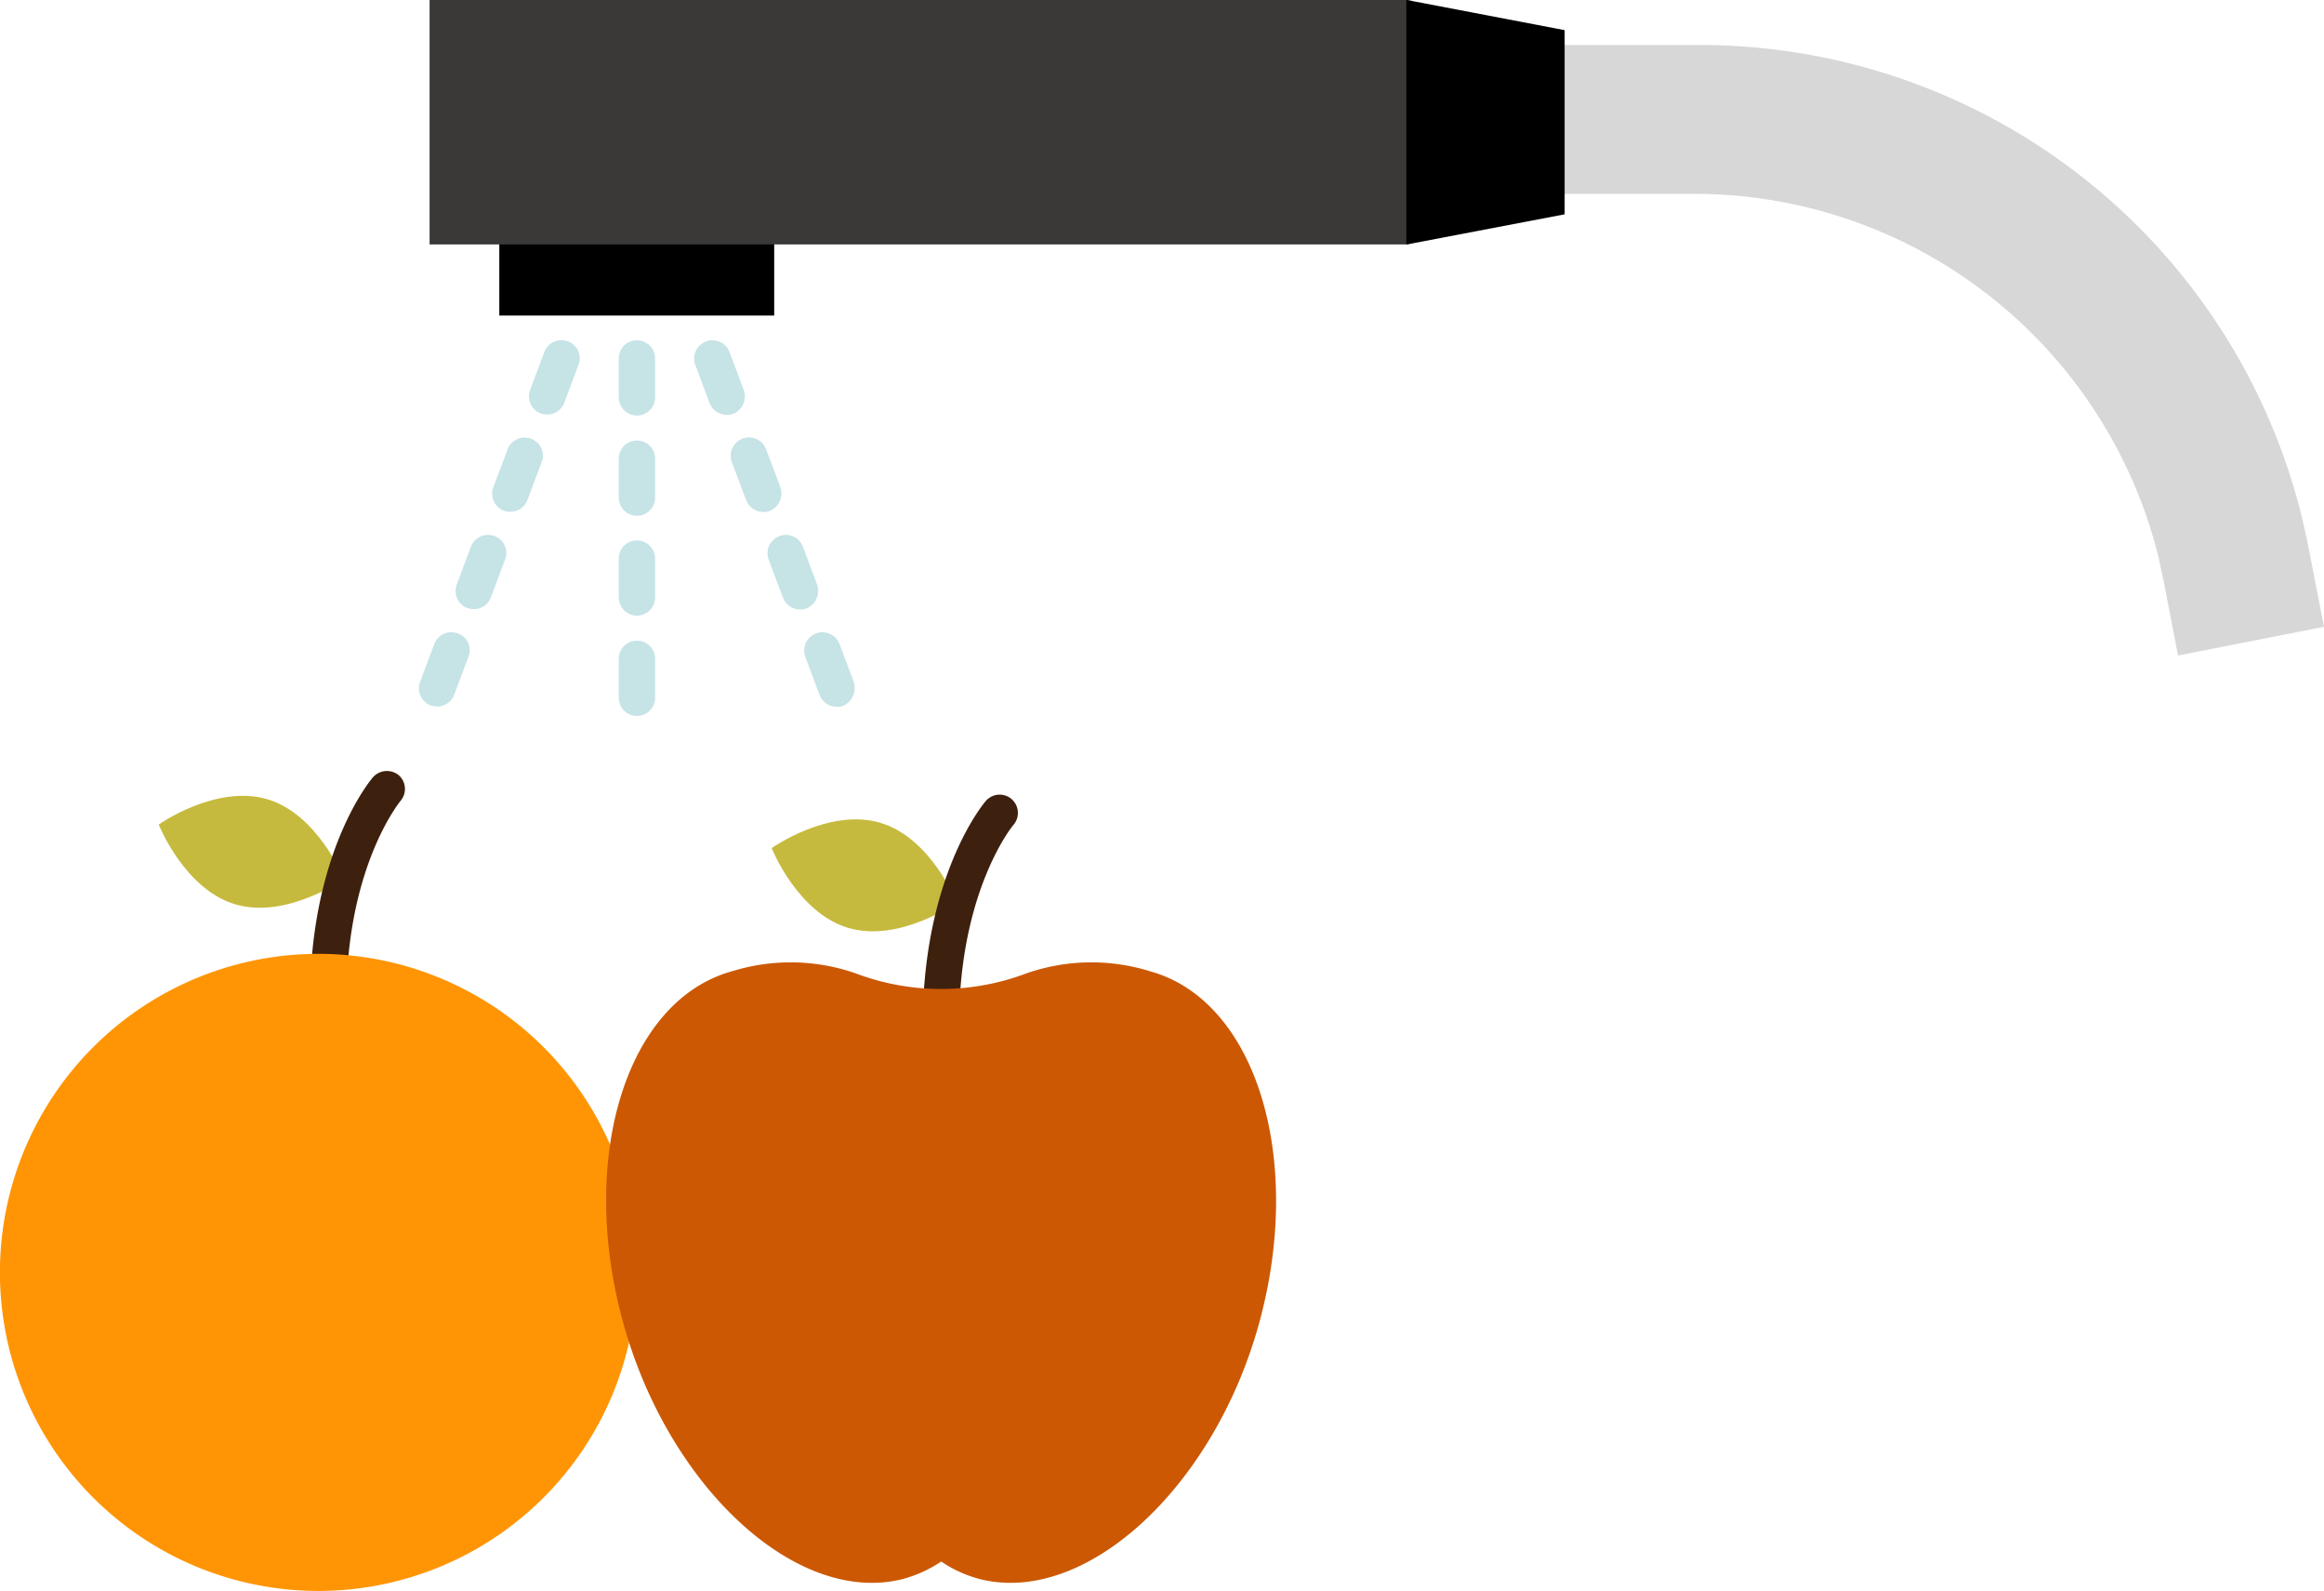 <?xml version="1.0" encoding="UTF-8"?> <svg xmlns="http://www.w3.org/2000/svg" width="90.594" height="62" viewBox="0 0 90.594 62"><g id="Groupe_114" data-name="Groupe 114" transform="translate(0 -10.1)"><g id="Groupe_106" data-name="Groupe 106" transform="translate(6.186 41.113)"><path id="Tracé_223" data-name="Tracé 223" d="M11.589,35.252s-2.222,1.571-4.218.991-3-3.114-3-3.114,2.222-1.571,4.218-.991S11.589,35.252,11.589,35.252Z" transform="translate(-4.37 -32.009)" fill="#c6ba3e"></path></g><path id="Tracé_224" data-name="Tracé 224" d="M10.981,31.572c-.085.1-2.137,2.534-2.421,7.573a.711.711,0,0,0,.665.75h.042a.7.7,0,0,0,.708-.679c.255-4.516,2.067-6.7,2.081-6.724a.715.715,0,0,0-.071-1.005A.732.732,0,0,0,10.981,31.572Z" transform="translate(3.556 8.82)" fill="#3e200e"></path><g id="Groupe_113" data-name="Groupe 113" transform="translate(0 10.1)"><path id="Tracé_225" data-name="Tracé 225" d="M23.781,43.792a12.414,12.414,0,1,0,.736,7.729Z" transform="translate(0 0.812)" fill="#ff9505"></path><g id="Groupe_108" data-name="Groupe 108" transform="translate(16.33)"><path id="Tracé_226" data-name="Tracé 226" d="M13.75,16.59H24.466V19.7H13.75Z" transform="translate(-10.616 -7.403)"></path><path id="Tracé_227" data-name="Tracé 227" d="M72.2,31.171c-.085-.453-.184-.892-.283-1.331a24.172,24.172,0,0,0-23.795-18.5H42.93v5.8h5.195A18.648,18.648,0,0,1,66.272,31.171c.085.354.156.736.241,1.1l.552,2.859,5.69-1.118Z" transform="translate(1.509 -9.585)" fill="#d7d7d7"></path><path id="Tracé_228" data-name="Tracé 228" d="M50.148,19.584V10.142l-.241-.042H11.83v9.526H49.908Z" transform="translate(-11.414 -10.1)" fill="#3b3838"></path><path id="Tracé_229" data-name="Tracé 229" d="M44.9,11.275v7.177l-5.931,1.132-.241.042V10.1l.241.042Z" transform="translate(-0.237 -10.1)"></path><g id="Groupe_107" data-name="Groupe 107" transform="translate(0 13.258)"><path id="Tracé_230" data-name="Tracé 230" d="M17.748,19.47a.7.7,0,0,0-.708.708v1.515a.708.708,0,1,0,1.416,0V20.178A.71.71,0,0,0,17.748,19.47Z" transform="translate(-9.249 -19.465)" fill="#c6e3e6"></path><path id="Tracé_231" data-name="Tracé 231" d="M17.748,22.23a.7.7,0,0,0-.708.708v1.515a.708.708,0,1,0,1.416,0V22.938A.7.7,0,0,0,17.748,22.23Z" transform="translate(-9.249 -18.318)" fill="#c6e3e6"></path><path id="Tracé_232" data-name="Tracé 232" d="M17.748,24.98a.7.7,0,0,0-.708.708V27.2a.708.708,0,1,0,1.416,0V25.688A.71.71,0,0,0,17.748,24.98Z" transform="translate(-9.249 -17.175)" fill="#c6e3e6"></path><path id="Tracé_233" data-name="Tracé 233" d="M17.748,27.74a.7.7,0,0,0-.708.708v1.515a.708.708,0,1,0,1.416,0V28.448A.7.7,0,0,0,17.748,27.74Z" transform="translate(-9.249 -16.028)" fill="#c6e3e6"></path><path id="Tracé_234" data-name="Tracé 234" d="M21.047,21.4l-.552-1.472a.712.712,0,1,0-1.331.51l.552,1.472a.73.73,0,0,0,.665.467.8.8,0,0,0,.255-.042.732.732,0,0,0,.411-.934Z" transform="translate(-8.387 -19.466)" fill="#c6e3e6"></path><path id="Tracé_235" data-name="Tracé 235" d="M22.057,24.077,21.5,22.6a.712.712,0,1,0-1.331.51l.552,1.472a.73.73,0,0,0,.665.467.8.8,0,0,0,.255-.042.732.732,0,0,0,.411-.934Z" transform="translate(-7.967 -18.353)" fill="#c6e3e6"></path><path id="Tracé_236" data-name="Tracé 236" d="M23.067,26.757l-.552-1.472a.712.712,0,1,0-1.331.51l.552,1.472a.73.73,0,0,0,.665.467.8.8,0,0,0,.255-.042A.745.745,0,0,0,23.067,26.757Z" transform="translate(-7.547 -17.239)" fill="#c6e3e6"></path><path id="Tracé_237" data-name="Tracé 237" d="M24.077,29.437l-.552-1.472a.712.712,0,0,0-1.331.51l.552,1.472a.73.73,0,0,0,.665.467.8.8,0,0,0,.255-.042A.758.758,0,0,0,24.077,29.437Z" transform="translate(-7.128 -16.125)" fill="#c6e3e6"></path><path id="Tracé_238" data-name="Tracé 238" d="M16.086,19.514a.711.711,0,0,0-.92.411L14.614,21.4a.711.711,0,0,0,.411.92.8.8,0,0,0,.255.042.71.71,0,0,0,.665-.467L16.5,20.42a.7.7,0,0,0-.41-.906Z" transform="translate(-10.277 -19.466)" fill="#c6e3e6"></path><path id="Tracé_239" data-name="Tracé 239" d="M15.076,22.194a.711.711,0,0,0-.92.411L13.6,24.077a.711.711,0,0,0,.411.92.8.8,0,0,0,.255.042.71.71,0,0,0,.665-.467l.552-1.472a.7.7,0,0,0-.411-.906Z" transform="translate(-10.697 -18.353)" fill="#c6e3e6"></path><path id="Tracé_240" data-name="Tracé 240" d="M14.066,24.874a.711.711,0,0,0-.92.411l-.552,1.472a.711.711,0,0,0,.411.92.8.8,0,0,0,.255.042.71.71,0,0,0,.665-.467l.552-1.472a.7.7,0,0,0-.411-.906Z" transform="translate(-11.117 -17.239)" fill="#c6e3e6"></path><path id="Tracé_241" data-name="Tracé 241" d="M13.056,27.554a.711.711,0,0,0-.92.411l-.552,1.472a.711.711,0,0,0,.411.92.8.8,0,0,0,.255.042.71.71,0,0,0,.665-.467l.552-1.472a.691.691,0,0,0-.411-.906Z" transform="translate(-11.536 -16.125)" fill="#c6e3e6"></path></g></g><g id="Groupe_112" data-name="Groupe 112" transform="translate(23.628 30.968)"><g id="Groupe_109" data-name="Groupe 109" transform="translate(6.452 0.965)"><path id="Tracé_242" data-name="Tracé 242" d="M28.469,35.9s-2.222,1.571-4.218.991-3-3.114-3-3.114,2.222-1.571,4.218-.991,3,3.114,3,3.114Z" transform="translate(-21.25 -32.659)" fill="#c6ba3e"></path></g><g id="Groupe_111" data-name="Groupe 111" transform="translate(12.354)"><g id="Groupe_110" data-name="Groupe 110"><path id="Tracé_243" data-name="Tracé 243" d="M28.874,32.151a.715.715,0,0,0-1.005.071c-.1.113-2.251,2.689-2.449,8.012a.711.711,0,0,0,.679.736h.028a.7.7,0,0,0,.708-.679c.17-4.784,2.081-7.106,2.109-7.134a.715.715,0,0,0-.071-1.005Z" transform="translate(-25.42 -31.978)" fill="#3e200e"></path></g></g><path id="Tracé_244" data-name="Tracé 244" d="M37.894,36.941a7.7,7.7,0,0,0-4.827.085,9.407,9.407,0,0,1-6.639,0,7.7,7.7,0,0,0-4.827-.085c-4.119,1.132-6.016,7.262-4.247,13.688s6.78,11.055,10.914,9.994a5.065,5.065,0,0,0,1.486-.679,4.9,4.9,0,0,0,1.486.679c4.133,1.062,9.158-3.567,10.914-9.994s-.142-12.556-4.261-13.688Z" transform="translate(-16.692 -30.058)" fill="#cc5803"></path></g></g></g></svg> 
